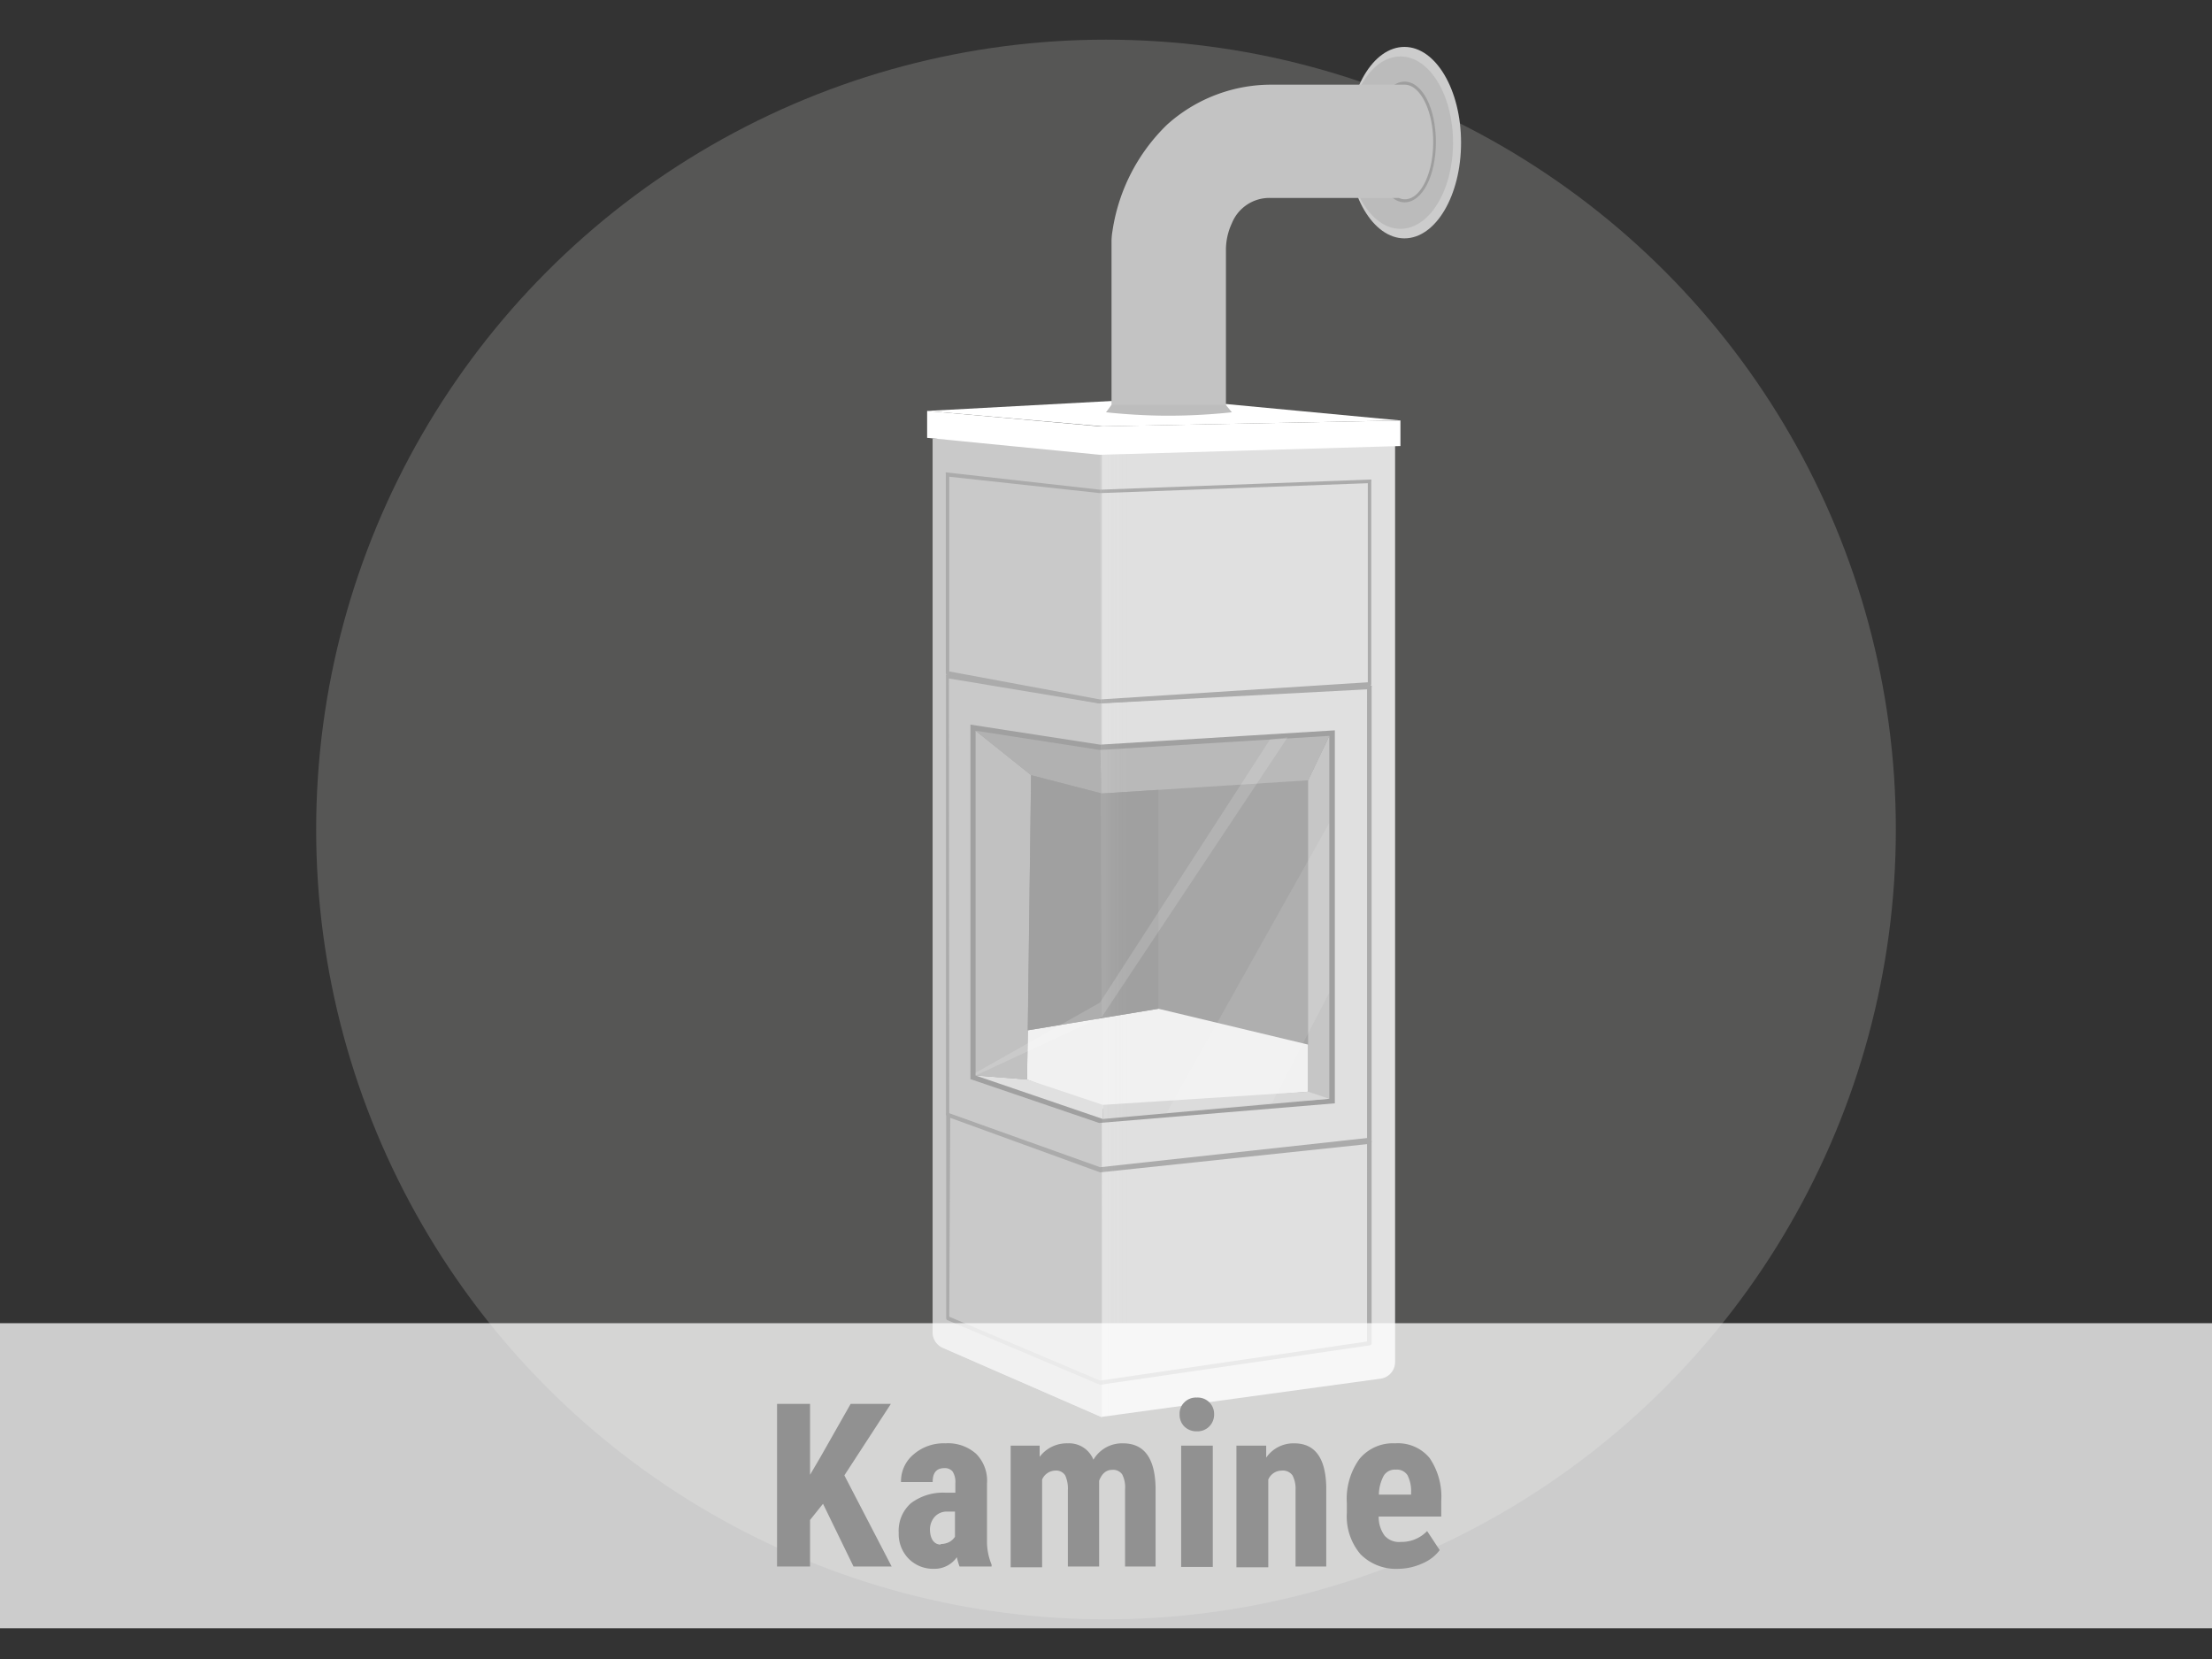 <svg xmlns="http://www.w3.org/2000/svg" viewBox="0 0 116 87"><rect x="0" y="0" width="116" height="87" fill="#333333" stroke="none"/><defs><linearGradient id="a" data-name="Unbenannter Verlauf 4" x1="57.68" y1="49.06" x2="59.58" y2="49.06" gradientUnits="userSpaceOnUse"><stop offset="0" stop-color="#fff"/><stop offset=".12" stop-color="#f8f8f8" stop-opacity=".78"/><stop offset=".24" stop-color="#f2f2f2" stop-opacity=".58"/><stop offset=".37" stop-color="#ececec" stop-opacity=".4"/><stop offset=".5" stop-color="#e8e8e8" stop-opacity=".26"/><stop offset=".63" stop-color="#e4e4e4" stop-opacity=".14"/><stop offset=".75" stop-color="#e2e2e2" stop-opacity=".06"/><stop offset=".88" stop-color="#e0e0e0" stop-opacity=".02"/><stop offset="1" stop-color="#e0e0e0" stop-opacity="0"/></linearGradient></defs><g data-name="Ebene 1"><circle cx="58" cy="43.5" r="41.42" fill="#aeacaa" opacity=".29"/><path d="M48.91 23v46.87a.89.89 0 0 0 .53.81l8.34 3.64v-50.9ZM73.16 23.37v48.06a.88.88 0 0 1-.77.87l-14.61 2V23.42Z" fill="#e0e0e0"/><path d="M48.91 23v46.87a.89.89 0 0 0 .53.81l8.34 3.64v-50.9Z" fill="#b9b9b9" opacity=".6"/><path fill="#a6a6a6" d="m51.16 38.32 6.52 1.01 12.03-.74v19.03l-12.03 1-6.52-2.22V38.32z"/><path d="m57.64 58.89-6.75-2.3V38l6.8 1.05L70 38.3v19.56Zm-6.22-2.68 6.29 2.15 11.74-1V38.87l-11.78.72-6.25-1Z" fill="#a0a0a0"/><path d="m57.68 36.89-8-1.49a.1.1 0 0 1-.08-.1V24.85a.09.09 0 0 1 0-.07.11.11 0 0 1 .08 0l8 .9 14.15-.53h.08a.11.11 0 0 1 0 .08v10.65a.12.12 0 0 1-.1.11l-14.16.9Zm-7.9-1.68 7.9 1.47 14.05-.9V25.34l-14.05.52-7.9-.86Z" fill="#ababab"/><path d="m57.68 61.38-8-2.86a.09.09 0 0 1-.07-.1V35.46a.11.11 0 0 1 0-.08.16.16 0 0 1 .09 0l8 1.33 14.15-.75a.13.13 0 0 1 .08 0 .11.11 0 0 1 0 .08v23.7a.1.1 0 0 1-.1.1l-14.14 1.54Zm-7.9-3 7.91 2.83 14-1.53V36.15l-14.05.74-7.88-1.31Z" fill="#ababab"/><path d="m57.68 72.62-8-3.39a.11.11 0 0 1-.06-.1V58.47a.1.1 0 0 1 0-.09.09.09 0 0 1 .1 0l8 2.9 14.13-1.48a.11.11 0 0 1 .08 0 .09.09 0 0 1 0 .08v10.57a.11.11 0 0 1-.09.1l-14.15 2.07Zm-7.9-3.57 7.91 3.35 14-2.05V60l-14 1.48-7.86-2.86Z" fill="#ababab"/><path fill="#f1f1f1" d="m53.9 54.03 6.85-1.13 7.85 1.88v2.47l-10.82.9-3.92-1.54.04-2.58z"/><path fill="#e0e0e0" d="m53.86 56.61 3.97 1.33v.74l-6.67-2.28 2.7.21z"/><path fill="#c1c1c1" d="m54.07 40.65-2.91-2.33V56.4l2.7.21.21-15.96z"/><path fill="#c6c6c6" d="m68.6 40.92 1.11-2.33v19.03l-1.11.09V40.92z"/><path fill="#b9b9b9" d="m57.68 39.33.1 2.28 10.82-.69 1.11-2.33-12.03.74z"/><path fill="#fff" d="m48.62 21.55 9.2.81 15.62-.31-12.41-1.17-12.41.67z"/><path fill="#fff" d="M48.62 21.55v1.41l9.06.89v-1.49l-9.06-.81zM73.44 22.05v1.34l-15.76.46v-1.49l15.76-.31z"/><ellipse cx="73.65" cy="7.48" rx="2.97" ry="5.02" fill="#ccc"/><ellipse cx="73.44" cy="7.48" rx="2.76" ry="4.52" fill="#bbb"/><path d="M73.66 10.61c-.92 0-1.64-1.39-1.64-3.16s.72-3.17 1.64-3.17 1.64 1.39 1.64 3.17-.72 3.16-1.64 3.16Zm0-6c-.72 0-1.32 1.31-1.32 2.85s.6 2.84 1.32 2.84S75 9 75 7.45s-.63-2.85-1.34-2.85Z" fill="#9e9e9e"/><path d="M73.66 4.44h-6.92a8.17 8.17 0 0 0-5.54 2.1 9.77 9.77 0 0 0-2.86 5.57 3.35 3.35 0 0 0-.05.63v8.75h6v-8.32a3.3 3.3 0 0 1 .31-1.46 2.12 2.12 0 0 1 2-1.33h6.76a.71.71 0 0 0 .32.07c.81 0 1.48-1.34 1.48-3s-.69-3.01-1.5-3.01Z" fill="#c3c3c3"/><path fill="#b1b1b1" d="m57.68 39.33.1 2.28-3.71-.96-2.91-2.33 6.52 1.01z"/><path fill="#d8d8d8" d="m57.83 57.94 10.77-.69 1.11.37-11.88 1.06v-.74z"/><path fill="#a0a0a0" d="M60.75 52.9V41.42l-2.97.19-3.71-.96-.17 13.38 6.85-1.13z"/><path opacity=".1" fill="url(#a)" d="m59.58 74.07-1.74.25-.16-50.47 1.48-.05.42 50.27z"/><path fill="#fff" opacity=".15" d="m66.6 38.78-8.92 13.8-6.52 3.68v.14l6.62-3.07 9.74-14.66-.92.11z"/><path fill="#fff" opacity=".1" d="m69.71 43.15-8.53 15.21 5.53-.53 3-5.77v-8.91z"/><path d="m58.29 21.23-.29.39c.93.1 2 .17 3.07.18a31.48 31.48 0 0 0 3.53-.18l-.32-.39Z" fill="#bdbdbd"/><path fill="#fff" opacity=".75" d="M0 69.39h116v16H0z"/><g fill="#919191"><path d="m43.16 78.86-.68.85v2.44h-1.73v-8.53h1.73v3.72l.54-.92 1.59-2.8h2.11l-2.44 3.75 2.48 4.78h-2ZM50.32 82.15a3.2 3.2 0 0 1-.14-.49 1.42 1.42 0 0 1-1.2.61 1.8 1.8 0 0 1-1.33-.53 1.85 1.85 0 0 1-.52-1.36 1.92 1.92 0 0 1 .64-1.55 2.79 2.79 0 0 1 1.83-.55h.5v-.51a1 1 0 0 0-.15-.61.53.53 0 0 0-.42-.17c-.42 0-.62.24-.62.73h-1.66a1.83 1.83 0 0 1 .66-1.45 2.4 2.4 0 0 1 1.66-.58 2.22 2.22 0 0 1 1.62.55 2 2 0 0 1 .57 1.55v3a3.15 3.15 0 0 0 .24 1.26v.1Zm-1-1.18a1 1 0 0 0 .47-.11.85.85 0 0 0 .29-.27v-1.32h-.4a.84.84 0 0 0-.66.27 1 1 0 0 0-.25.72c.02.47.23.74.57.74ZM54.52 75.81v.59a1.78 1.78 0 0 1 1.48-.71 1.37 1.37 0 0 1 1.34.86 1.74 1.74 0 0 1 1.55-.86q1.66 0 1.71 2.31v4.15H59V78.1a1.48 1.48 0 0 0-.15-.78.58.58 0 0 0-.52-.24q-.47 0-.69.57v4.5H56v-4a1.66 1.66 0 0 0-.14-.78.56.56 0 0 0-.53-.25.77.77 0 0 0-.68.47v4.6H53v-6.38ZM61.86 74.17a.82.82 0 0 1 .25-.63.85.85 0 0 1 .65-.25.87.87 0 0 1 .66.25.86.86 0 0 1 .25.63.88.88 0 0 1-.25.63.87.87 0 0 1-.66.26.9.9 0 0 1-.66-.26.87.87 0 0 1-.24-.63Zm1.74 8h-1.66v-6.36h1.66ZM66.4 75.81v.63a1.74 1.74 0 0 1 1.47-.75c1.09 0 1.65.77 1.68 2.29v4.17h-1.61v-4a1.52 1.52 0 0 0-.16-.78.62.62 0 0 0-.57-.25.77.77 0 0 0-.7.47v4.6h-1.67v-6.38ZM73.35 82.27a2.63 2.63 0 0 1-2-.76 3.07 3.07 0 0 1-.72-2.18v-.51a3.57 3.57 0 0 1 .66-2.31 2.28 2.28 0 0 1 1.88-.82 2.15 2.15 0 0 1 1.8.77 3.6 3.6 0 0 1 .61 2.26v.81H72.3a1.64 1.64 0 0 0 .31 1 1 1 0 0 0 .85.33 1.85 1.85 0 0 0 1.38-.57l.66 1a2.18 2.18 0 0 1-.89.69 3.12 3.12 0 0 1-1.26.29Zm-1-3.89H74v-.15a1.81 1.81 0 0 0-.19-.87.66.66 0 0 0-.61-.29.68.68 0 0 0-.63.31 2.13 2.13 0 0 0-.26 1Z"/></g></g></svg>